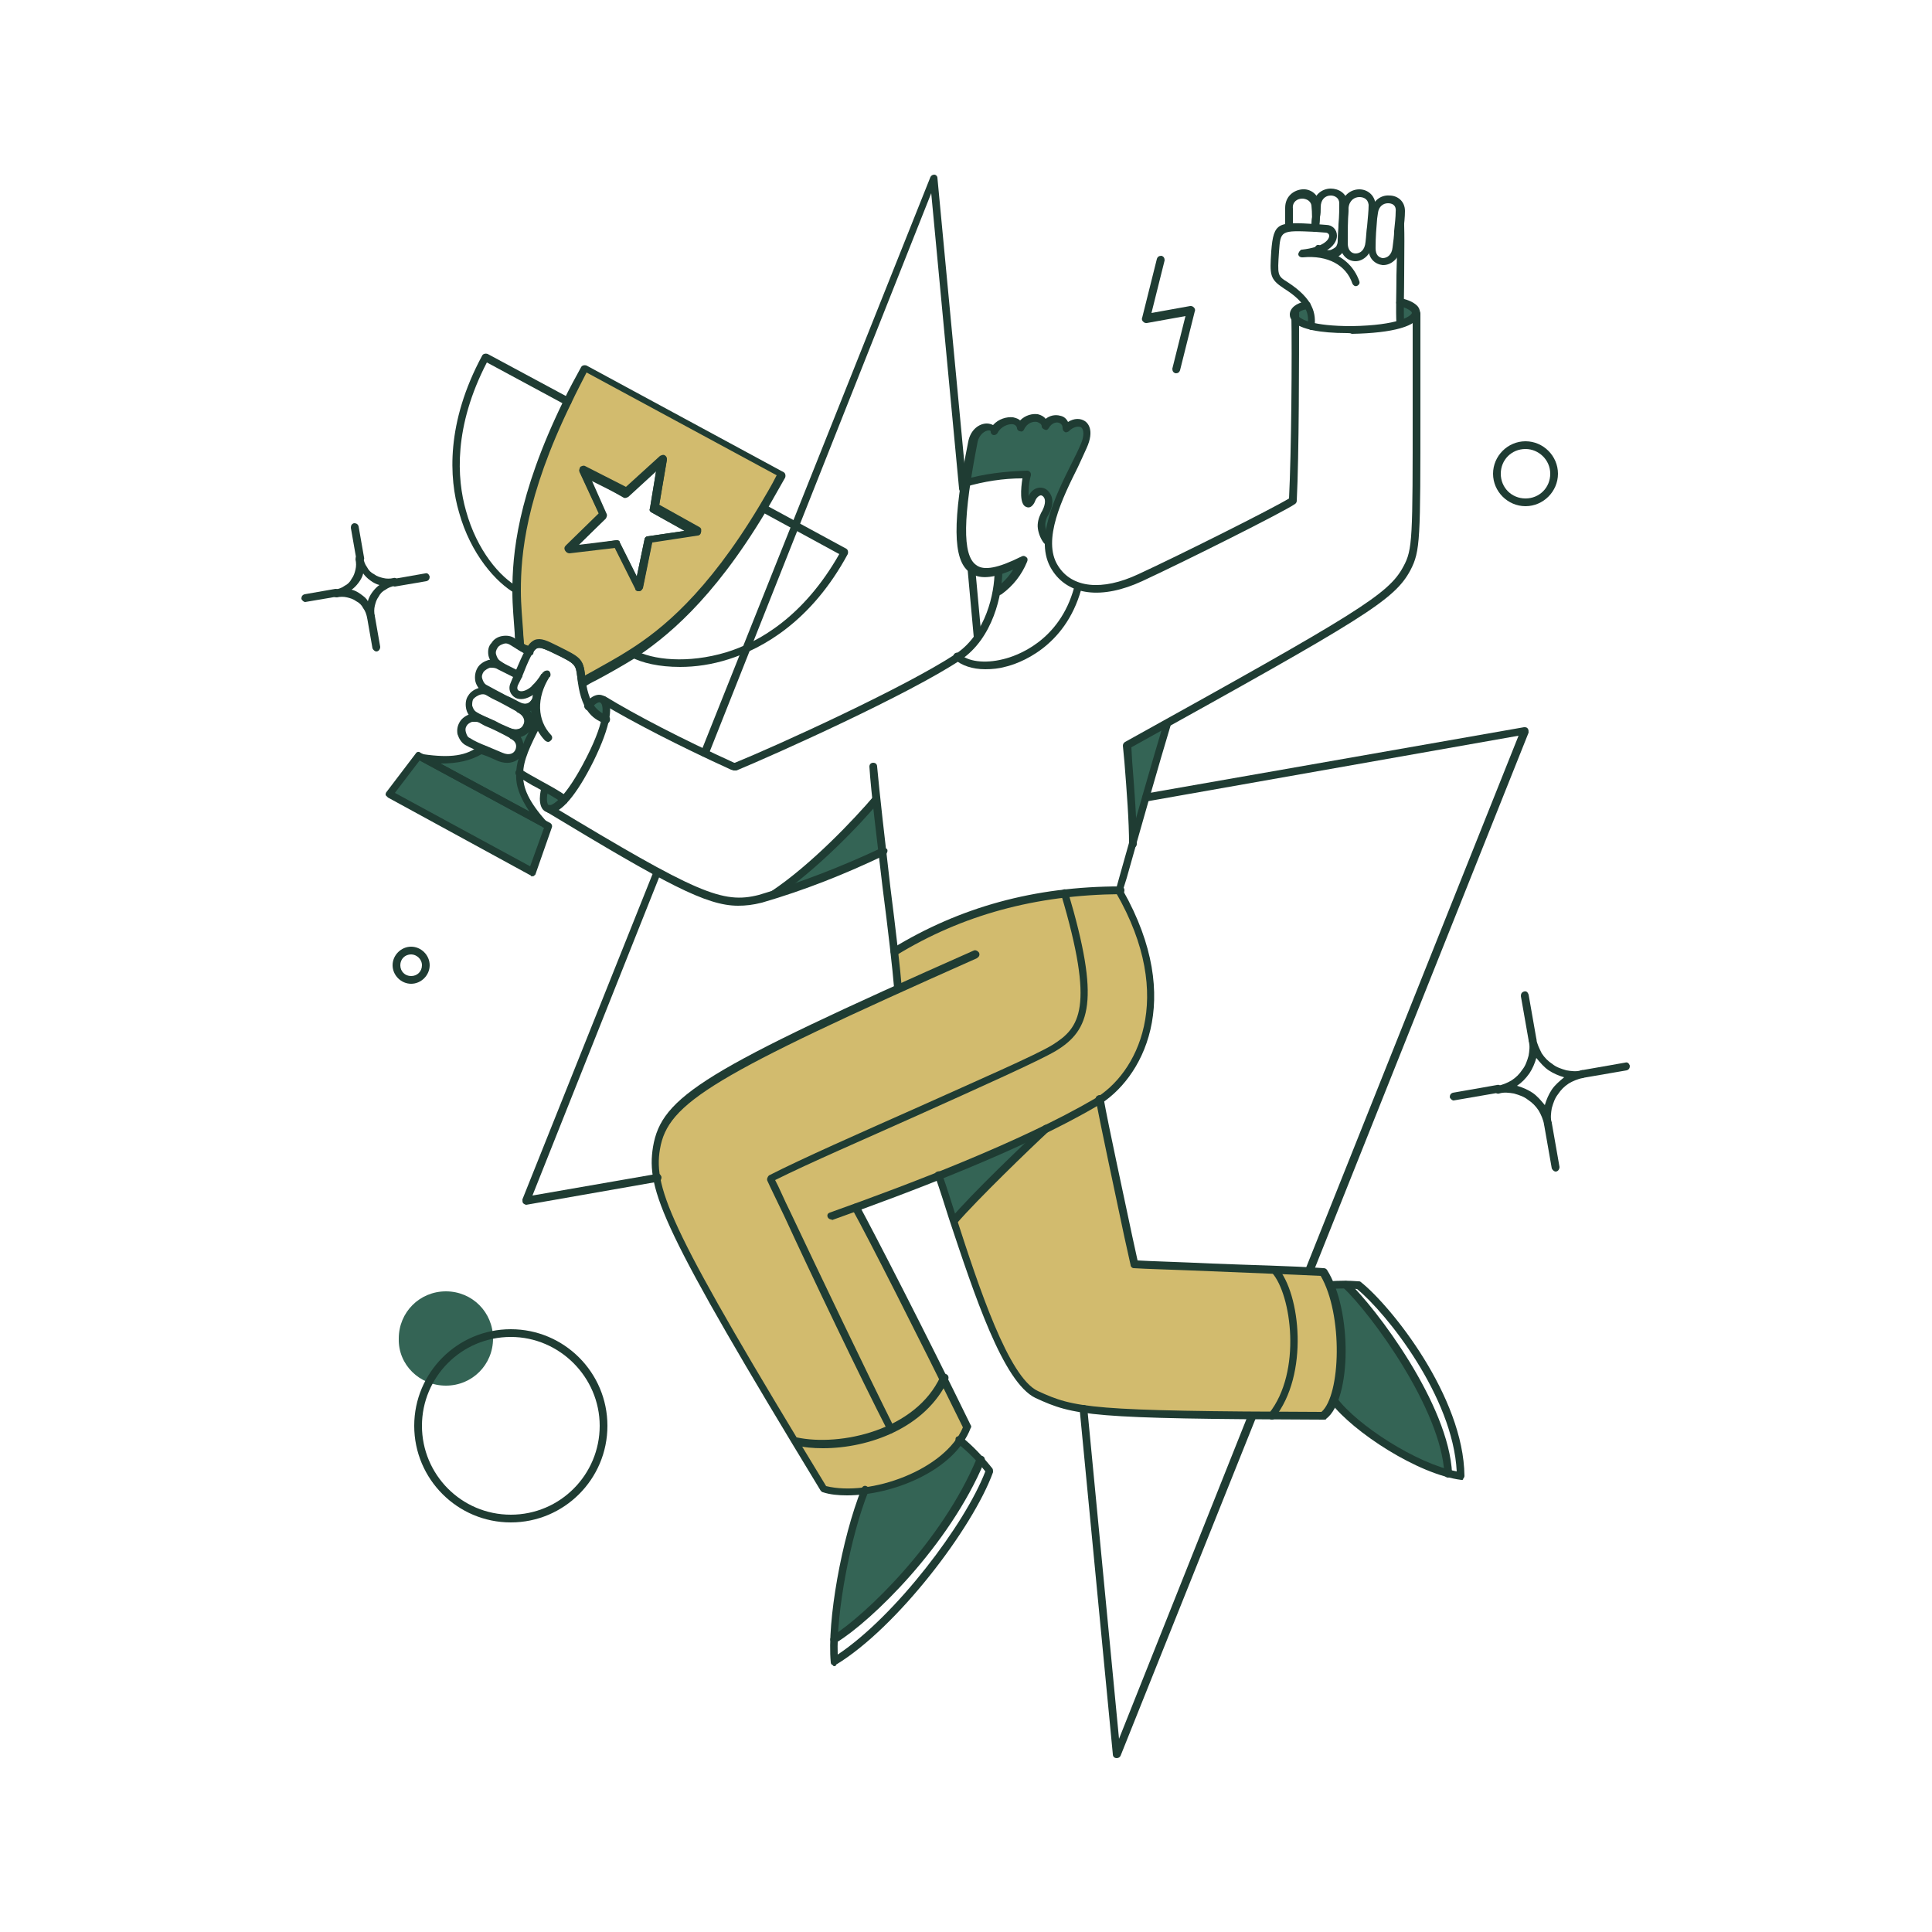 <svg xmlns="http://www.w3.org/2000/svg" xmlns:xlink="http://www.w3.org/1999/xlink" id="Capa_1" x="0px" y="0px" viewBox="0 0 250 250" style="enable-background:new 0 0 250 250;" xml:space="preserve"><style type="text/css">	.st0{fill:#D2BB6E;}	.st1{fill:#346455;}	.st2{fill:#1F3C33;}</style><g>	<path class="st0" d="M171.4,164.6c-8-0.4-21.8-0.7-24.5-1c-1.4-6.4-3.7-16.6-4.6-21.4c0,0,0,0,0,0c5.5-3.6,10.5-13.3,2.6-27.1  c-10.6,0.1-20.3,2.5-29.2,8c0.2,2,0.4,3.7,0.5,4.9c-25.4,11.5-30.3,14.9-31.2,20.6c-1.1,6.6,4.7,16.1,21.6,44.1  c6.4,1.5,16.3-2.2,18.5-8c-2.6-5.2-11.6-23.4-14.4-28.4c7.6-2.8,16.5-6.3,23.9-9.8c-3,2.9-9,9-11.1,11.5  c3.1,9.6,6.8,20.7,10.8,22.6c4.6,2.1,6.8,2.8,37.1,2.8C174.8,180.1,174,169.1,171.4,164.6z"></path>	<path class="st0" d="M75.7,47.5c-0.8,1.5-1.6,3-2.3,4.4c-5.5,11.3-6.6,18.8-6.5,24.4c0,2.8,0.3,5,0.4,7.1v0  c0.4,0.2,0.8,0.4,1.2,0.7c0.8-1.3,1.5-1,3.5-0.1c2.8,1.3,3,1.5,3.2,3.4c0,0.2,0,0.5,0.1,0.7c1.9-1.1,4.1-2.2,6.6-3.8  c4.7-3,10.4-8,16.9-18.8c0.8-1.4,1.7-2.8,2.5-4.3L75.7,47.5z M83.9,69.8L82.6,76l-2.8-5.7l-6.3,0.7l4.5-4.5l-2.6-5.8l5.6,2.9  l4.7-4.2l-1,6.3l5.5,3.1L83.9,69.8z"></path>	<path class="st1" d="M181.2,39.1c0,1,0,2,0,2.9c1.4-0.4,2-0.9,2.1-1.4C183.4,39.7,181.7,39,181.2,39.1z"></path>	<path class="st1" d="M174.2,166.3c-0.6,0-1.3,0-1.9,0.1c1.8,4.4,1.9,11.3,0.4,14.9c2.4,3.2,9.3,7.9,14.8,9.4  C187,182.2,177.9,169.7,174.2,166.3z"></path>	<path class="st1" d="M169.2,39.5c-0.3,0-1.7,0.3-1.7,1.2c0,0.5,0.6,1.1,2.2,1.5C169.8,41.3,169.6,40.4,169.2,39.5z"></path>	<path class="st1" d="M145.9,96.4c0.3,4.2,0.7,9.3,0.7,12.8c1.6-5.4,3.4-12,4.5-15.7L145.9,96.4z"></path>	<path class="st1" d="M137.8,55.6c0-1.4-1.8-1.9-2.8-0.3c-0.1-1.3-2.2-1.6-3.2,0.2c-0.2-1.4-2.6-1.1-3.4,0.5  c-0.2-1.2-2.3-0.6-2.6,1.3c-0.4,2-0.7,3.7-0.9,5.3c2.6-0.8,5.4-1.2,8.1-1.1c-0.6,2.2-0.3,5.1,0.6,3.1c0.9-2,3.3-0.5,1.6,2.1  c-0.3,0.5-0.4,1.1-0.3,1.7c0.1,0.6,0.3,1.2,0.7,1.6c0.2-4.3,3.6-9.8,4.6-12C141.4,54.9,139.3,54.1,137.8,55.6z"></path>	<path class="st1" d="M121.6,152c0.6,1.8,1.3,3.8,1.9,5.9c2.4-2.9,9.4-9.6,11.9-11.9C131,148.1,126.2,150.2,121.6,152z"></path>	<path class="st1" d="M129.2,73.9c0,0.9-0.1,1.9-0.3,2.8c1.4-1,2.5-2.4,3.2-4C131.1,73.2,130.2,73.6,129.2,73.9z"></path>	<path class="st1" d="M124.2,186.4c1,0.8,1.9,1.6,2.7,2.5c-4.7,11.2-14.9,20.7-18.9,23.2c0.4-6.6,1.8-13.1,4-19.3  C116.6,192.2,121.8,189.9,124.2,186.4z"></path>	<path class="st1" d="M113.4,103.4c-2.1,2.5-7.9,8.8-13.4,12.4c4.8-1.6,9.6-3.5,14.2-5.7C113.9,107.8,113.6,105.4,113.4,103.4z"></path>	<path class="st1" d="M78.1,90.4c-0.4-0.3-1.2,0.1-1.8,0.9c0.5,0.8,1.2,1.5,2.1,1.8C78.7,91.6,78.5,90.7,78.1,90.4z"></path>	<path class="st1" d="M73.1,103.5c-0.9,1.1-1.7,1.4-2.1,1.2c-0.7-0.2-0.7-1.4-0.3-2.7C71.5,102.5,72.3,103,73.1,103.5z"></path>	<path class="st1" d="M57.7,179.3c3.4,0,6.1-2.7,6.1-6.1c0-3.4-2.7-6.1-6.1-6.1c-3.4,0-6.1,2.7-6.1,6.1  C51.5,176.6,54.3,179.3,57.7,179.3z"></path>	<path class="st1" d="M67.3,100.1c0-1.9,0.9-3.8,2.4-6.5c-0.3-1-0.4-2-0.2-3.1c0.2-1,0.5-2,1.1-2.9c-0.4,0.6-0.8,1.1-1.3,1.6  c0.6,1.2-0.4,3.1-2.2,2.2l0.2,0.4c2.2,1.2,0.7,4-1.6,2.9l0.4,0.4c2.1,1.1,0.8,3.8-1.5,2.8c-1-0.4-1.8-0.8-2.5-1.1  c-1.8,1.4-3.9,1.7-7.6,1.2l15.7,8.5C68.2,104,67.2,102.1,67.3,100.1z"></path>	<path class="st1" d="M54.1,97.8l-3.8,5l18.5,10.1l2.1-6L54.1,97.8z"></path>	<path class="st2" d="M73.1,104c-0.1,0-0.2,0-0.3-0.1c-1-0.7-2.1-1.3-3.2-1.9c-1-0.5-1.9-1.1-2.7-1.6c-0.2-0.1-0.3-0.5-0.1-0.7  c0.1-0.2,0.5-0.3,0.7-0.1c0.8,0.5,1.7,1,2.6,1.5c1.1,0.6,2.2,1.2,3.2,1.9c0.2,0.2,0.3,0.5,0.1,0.7C73.4,103.9,73.3,104,73.1,104z"></path>	<path class="st2" d="M91.2,97.9c-0.1,0-0.1,0-0.2,0c-0.3-0.1-0.4-0.4-0.3-0.6l29.7-74.4c0.1-0.2,0.3-0.3,0.5-0.3  c0.2,0,0.4,0.2,0.4,0.4l3.8,40.2c0,0.3-0.2,0.5-0.5,0.5c-0.3,0-0.5-0.2-0.5-0.5l-3.6-38.2L91.7,97.6C91.6,97.8,91.4,97.9,91.2,97.9  z"></path>	<path class="st2" d="M126.5,82.9c-0.3,0-0.5-0.2-0.5-0.5l-0.8-8.8c0-0.3,0.2-0.5,0.5-0.5c0.3,0,0.5,0.2,0.5,0.5l0.8,8.8  C127.1,82.7,126.8,82.9,126.5,82.9C126.6,82.9,126.5,82.9,126.5,82.9z"></path>	<path class="st2" d="M169.4,165c-0.1,0-0.1,0-0.2,0c-0.3-0.1-0.4-0.4-0.3-0.7l27.6-69.1l-48.1,8.5c-0.3,0-0.5-0.1-0.6-0.4  c0-0.3,0.1-0.5,0.4-0.6l49-8.6c0.2,0,0.4,0,0.5,0.2c0.1,0.1,0.1,0.3,0.1,0.5l-27.9,69.9C169.8,164.9,169.6,165,169.4,165z"></path>	<path class="st2" d="M144.5,227.5C144.5,227.5,144.5,227.5,144.5,227.5c-0.3,0-0.5-0.2-0.5-0.5l-4.3-44.7c0-0.3,0.2-0.5,0.5-0.5  c0.3,0,0.5,0.2,0.5,0.5l4.1,42.7l16.7-41.9c0.1-0.3,0.4-0.4,0.7-0.3c0.3,0.1,0.4,0.4,0.3,0.7L145,227.2  C144.9,227.4,144.7,227.5,144.5,227.5z"></path>	<path class="st2" d="M68.1,155.9c-0.1,0-0.3-0.1-0.4-0.2c-0.1-0.1-0.1-0.3-0.1-0.5l17-42.5c0.1-0.3,0.4-0.4,0.6-0.3  c0.3,0.1,0.4,0.4,0.3,0.6l-16.6,41.7l16.1-2.8c0.3-0.1,0.5,0.1,0.6,0.4c0,0.3-0.1,0.5-0.4,0.6L68.1,155.9  C68.1,155.9,68.1,155.9,68.1,155.9z"></path>	<path class="st2" d="M66.9,76.9c-0.1,0-0.2,0-0.2-0.1c-2.5-1.4-5.8-5.1-7.3-10.5c-1.3-4.4-1.7-11.6,3-20.3c0.1-0.2,0.4-0.3,0.7-0.2  l10.6,5.7c0.2,0.1,0.3,0.4,0.2,0.7c-0.1,0.2-0.4,0.3-0.7,0.2L63,46.9c-4.3,8.3-3.9,15-2.7,19.2c1.4,5.1,4.4,8.6,6.8,9.9  c0.2,0.1,0.3,0.4,0.2,0.7C67.2,76.8,67.1,76.9,66.9,76.9z"></path>	<path class="st2" d="M82.7,76.5c-0.2,0-0.4-0.1-0.4-0.3l-2.7-5.3l-5.9,0.7c-0.2,0-0.4-0.1-0.5-0.3c-0.1-0.2-0.1-0.4,0.1-0.6  l4.2-4.2L75,61.1c-0.1-0.2,0-0.4,0.1-0.6c0.2-0.1,0.4-0.2,0.6-0.1l5.3,2.7l4.4-4c0.2-0.1,0.4-0.2,0.6-0.1c0.2,0.1,0.3,0.3,0.3,0.5  l-1,5.9l5.2,3c0.2,0.1,0.3,0.3,0.2,0.5c0,0.2-0.2,0.4-0.4,0.4l-5.9,0.9l-1.2,5.9C83.1,76.3,82.9,76.5,82.7,76.5  C82.7,76.5,82.7,76.5,82.7,76.5z M79.8,69.9c0.2,0,0.4,0.1,0.4,0.3l2.2,4.4l1-4.8c0-0.2,0.2-0.4,0.4-0.4l4.8-0.7l-4.3-2.4  c-0.2-0.1-0.3-0.3-0.2-0.5l0.8-4.8l-3.6,3.3c-0.2,0.1-0.4,0.2-0.6,0.1L76.5,62l2,4.5c0.1,0.2,0,0.4-0.1,0.6l-3.5,3.4L79.8,69.9  C79.8,69.9,79.8,69.9,79.8,69.9z"></path>	<path class="st2" d="M88,86.3c-2.7,0-4.9-0.5-6.4-1.3c-0.2-0.1-0.3-0.4-0.2-0.7c0.1-0.2,0.4-0.3,0.7-0.2c2.3,1.3,6.9,1.8,11.9,0.3  c4.2-1.3,10-4.6,14.6-12.7l-10.1-5.5c-0.2-0.1-0.3-0.4-0.2-0.7c0.1-0.2,0.4-0.3,0.7-0.2l10.5,5.7c0.2,0.1,0.3,0.4,0.2,0.7  c-4.7,8.7-11,12.2-15.4,13.6C92.1,86,90,86.3,88,86.3z"></path>	<path class="st2" d="M66.1,197c-6.9,0-12.5-5.6-12.5-12.5S59.2,172,66.1,172c6.9,0,12.5,5.6,12.5,12.5S73,197,66.1,197z M66.1,173  c-6.4,0-11.5,5.2-11.5,11.5S59.7,196,66.1,196s11.5-5.2,11.5-11.5S72.4,173,66.1,173z"></path>	<path class="st2" d="M197.4,65.5c-2.3,0-4.2-1.9-4.2-4.2c0-2.3,1.9-4.2,4.2-4.2c2.3,0,4.2,1.9,4.2,4.2  C201.6,63.6,199.7,65.5,197.4,65.5z M197.4,58.1c-1.8,0-3.2,1.4-3.2,3.2s1.4,3.2,3.2,3.2c1.8,0,3.2-1.4,3.2-3.2  S199.1,58.1,197.4,58.1z"></path>	<path class="st2" d="M53.2,127.3c-1.3,0-2.4-1.1-2.4-2.4s1.1-2.4,2.4-2.4s2.4,1.1,2.4,2.4S54.5,127.3,53.2,127.3z M53.2,123.5  c-0.8,0-1.4,0.6-1.4,1.4s0.6,1.4,1.4,1.4s1.4-0.6,1.4-1.4S53.9,123.5,53.2,123.5z"></path>	<path class="st2" d="M152.2,48.3c0,0-0.1,0-0.1,0c-0.3-0.1-0.4-0.3-0.4-0.6l1.7-6.8l-5,0.9c-0.2,0-0.3,0-0.5-0.2  c-0.1-0.1-0.2-0.3-0.1-0.5l1.9-7.6c0.1-0.3,0.3-0.4,0.6-0.4c0.3,0.1,0.4,0.3,0.4,0.6l-1.7,6.8l5-0.9c0.2,0,0.3,0,0.5,0.2  c0.1,0.1,0.2,0.3,0.1,0.5l-1.9,7.6C152.6,48.2,152.4,48.3,152.2,48.3z"></path>	<path class="st2" d="M66.8,95.4c-0.4,0-0.8-0.1-1.2-0.3l0,0c-0.7-0.3-1.3-0.6-1.8-0.8c-1.1-0.5-1.9-0.8-2.6-1.3  c-0.5-0.3-0.8-0.8-0.9-1.4c-0.1-0.6,0-1.2,0.3-1.6c0.3-0.5,0.8-0.8,1.4-1c0.6-0.1,1.2-0.1,1.7,0.2l0.7,0.3c1.1,0.5,2.1,1.1,3.4,1.8  c1.3,0.8,1.6,2.1,1.1,3C68.3,94.9,67.7,95.4,66.8,95.4z M66,94.2c0.9,0.4,1.6,0.1,1.8-0.4c0.3-0.5,0.1-1.2-0.7-1.6  c-1.3-0.7-2.3-1.3-3.4-1.8L63,90c-0.3-0.2-0.6-0.2-0.9-0.1c-0.3,0.1-0.6,0.3-0.8,0.5s-0.2,0.6-0.2,0.9c0.1,0.3,0.2,0.6,0.5,0.8  c0.6,0.4,1.4,0.7,2.5,1.2C64.6,93.6,65.3,93.9,66,94.2L66,94.2z"></path>	<path class="st2" d="M67.1,87.8c-0.1,0-0.1,0-0.2,0c-1-0.5-1.9-1-2.8-1.6c-0.5-0.4-0.8-0.9-0.9-1.4c-0.1-0.6,0-1.2,0.4-1.6  c0.3-0.5,0.8-0.8,1.4-0.9c0.6-0.1,1.2,0,1.6,0.3l0.8,0.5c0.4,0.3,0.9,0.5,1.4,0.8c0.2,0.1,0.3,0.4,0.2,0.7  c-0.1,0.2-0.4,0.3-0.7,0.2c-0.5-0.3-0.9-0.5-1.4-0.8l-0.8-0.5c-0.3-0.2-0.6-0.3-0.9-0.2c-0.3,0.1-0.6,0.2-0.8,0.5  c-0.2,0.3-0.3,0.6-0.2,0.9c0.1,0.3,0.2,0.6,0.5,0.8c0.8,0.6,1.7,1.1,2.6,1.5c0.2,0.1,0.4,0.4,0.2,0.7  C67.4,87.7,67.2,87.8,67.1,87.8z"></path>	<path class="st2" d="M65.7,98.6c-0.4,0-0.7-0.1-1.1-0.3c-0.7-0.3-1.3-0.6-1.9-0.8c-1-0.4-1.8-0.7-2.5-1.1c-0.5-0.3-0.8-0.8-1-1.4  c-0.1-0.6,0-1.1,0.3-1.6c0.3-0.5,0.8-0.8,1.3-1c0.6-0.1,1.1-0.1,1.6,0.2l0.7,0.3c1,0.5,2,1,3.3,1.6c1.3,0.7,1.6,2,1.1,2.9  C67.3,98.1,66.6,98.6,65.7,98.6z M61.4,93.4c-0.1,0-0.2,0-0.3,0c-0.3,0.1-0.6,0.3-0.7,0.5c-0.2,0.3-0.2,0.6-0.1,0.9  c0.1,0.3,0.2,0.6,0.5,0.7c0.6,0.4,1.3,0.7,2.3,1.1c0.5,0.2,1.2,0.5,1.9,0.8h0c0.9,0.4,1.5,0.1,1.7-0.4c0.2-0.5,0.1-1.1-0.7-1.5  c-1.3-0.7-2.3-1.2-3.3-1.6L62,93.5C61.8,93.4,61.6,93.4,61.4,93.4z"></path>	<path class="st2" d="M68,92.1c-0.4,0-0.7-0.1-1.1-0.3c-0.7-0.3-1.2-0.6-1.8-0.9c-1.1-0.5-1.9-0.9-2.7-1.4c-0.5-0.4-0.8-0.9-0.9-1.4  c-0.1-0.6,0-1.2,0.3-1.7c0.3-0.5,0.8-0.8,1.4-1c0.6-0.1,1.2,0,1.7,0.3c0.4,0.2,0.8,0.4,1.2,0.6c0.4,0.2,0.8,0.4,1.2,0.6  c0.2,0.1,0.3,0.4,0.2,0.7c-0.1,0.2-0.4,0.3-0.7,0.2c-0.4-0.2-0.8-0.4-1.2-0.6c-0.4-0.2-0.8-0.4-1.2-0.6c-0.3-0.2-0.6-0.2-1-0.2  c-0.3,0.1-0.6,0.3-0.8,0.5c-0.2,0.3-0.3,0.6-0.2,0.9c0.1,0.3,0.2,0.6,0.5,0.8c0.7,0.4,1.5,0.8,2.6,1.4c0.5,0.2,1.1,0.5,1.8,0.9  c0.4,0.2,0.9,0.3,1.3-0.1c0.4-0.4,0.5-1,0.2-1.5c-0.1-0.2,0-0.5,0.2-0.7c0.3-0.1,0.5,0,0.7,0.2c0.4,0.9,0.3,2-0.4,2.7  C68.9,91.9,68.5,92.1,68,92.1z"></path>	<path class="st2" d="M71.2,105.2c-0.1,0-0.3,0-0.4-0.1c-1.1-0.3-1.1-2-0.7-3.3c0.1-0.3,0.4-0.4,0.6-0.3c0.3,0.1,0.4,0.4,0.3,0.6  c-0.4,1.2-0.2,2,0,2.1c0.4,0.1,2.1-0.7,4.9-6.2c2.7-5.3,2.1-6.9,1.8-7.1c-0.2-0.1-0.7,0.1-1.2,0.8c-0.2,0.2-0.5,0.3-0.7,0.1  c-0.2-0.2-0.3-0.5-0.1-0.7c0.7-1,1.7-1.5,2.5-1c1.4,0.8,0.8,3.9-1.4,8.4C74.6,102.9,72.6,105.2,71.2,105.2z"></path>	<path class="st2" d="M70.9,96c-0.1,0-0.3-0.1-0.4-0.2c-1.5-1.6-2-3.7-1.5-5.9c-0.9,0.6-1.7,0.7-2.3,0.4c-0.7-0.4-1-1.2-0.6-2  l0.5-1.2c1.2-2.8,1.7-3.9,2.6-4.3c0.8-0.3,1.6,0.1,3,0.8c2.8,1.4,3.3,1.6,3.5,3.8c0.4,3.9,1.7,4.7,2.9,5.2c0.3,0.1,0.4,0.4,0.3,0.7  c-0.1,0.3-0.4,0.4-0.7,0.3c-1.6-0.6-3.1-1.8-3.5-6c-0.2-1.6-0.2-1.7-2.9-3c-1.2-0.6-1.9-0.9-2.3-0.7c-0.5,0.2-1.1,1.5-2,3.8  L67,88.7c-0.1,0.3-0.1,0.6,0.2,0.7c0.5,0.2,1.7-0.2,3-2.3c0,0,0-0.1,0.1-0.1c0.1-0.2,0.5-0.3,0.7-0.2c0.2,0.1,0.3,0.5,0.2,0.7  c0,0,0,0.1-0.1,0.1c-1.7,2.7-1.6,5.6,0.2,7.5c0.2,0.2,0.2,0.5,0,0.7C71.1,96,71,96,70.9,96z"></path>	<path class="st2" d="M175.4,33.8C175.4,33.8,175.3,33.8,175.4,33.8c-1,0-2-0.8-2-2.3c0-1.7,0.1-2.9,0.1-4.2l0-0.4  c0.1-1.5,1.2-2.4,2.4-2.4c0,0,0,0,0,0c1,0,2,0.7,2.1,2c0,0.9-0.1,1.7-0.2,2.9c-0.1,0.6-0.1,1.2-0.2,2  C177.5,32.9,176.4,33.8,175.4,33.8z M175.9,25.5c-0.6,0-1.3,0.4-1.4,1.4l0,0.4c-0.1,1.3-0.1,2.5-0.1,4.2c0,0.9,0.5,1.3,1,1.3  c0.6,0,1.2-0.4,1.3-1.5v0c0.1-0.8,0.1-1.4,0.2-2c0.1-1.2,0.2-2,0.2-2.8C177,25.7,176.4,25.5,175.9,25.5  C175.9,25.5,175.9,25.5,175.9,25.5z"></path>	<path class="st2" d="M170.2,30C170.2,30,170.2,30,170.2,30c-0.3,0-0.5-0.3-0.5-0.5c0.1-1,0.1-1.9,0-2.9c-0.1-0.7-0.8-0.9-1.2-0.9  c-0.6,0-1.3,0.4-1.2,1.3c0,0.4,0,0.7,0,1.1c0,0.4,0,0.8,0,1.3c0,0.3-0.2,0.5-0.5,0.5c-0.2,0-0.5-0.2-0.5-0.5c0-0.5,0-0.9,0-1.4  c0-0.3,0-0.7,0-1.1c0-1.5,1.1-2.3,2.2-2.4c1-0.1,2.1,0.6,2.2,1.8c0.1,1,0.1,2,0,3.1C170.7,29.8,170.5,30,170.2,30z"></path>	<path class="st2" d="M179,34.3c0,0-0.1,0-0.1,0c-0.9-0.1-1.9-0.8-1.8-2.3c0.1-1.5,0.1-2.6,0.2-3.8l0.1-0.7c0.1-1.5,1.3-2.3,2.4-2.2  c1,0,2,0.7,2,2c0,0.8-0.1,1.6-0.2,2.6c-0.1,0.6-0.2,1.3-0.2,2.1l0,0C181,33.5,180,34.3,179,34.3z M179.6,26.3  c-0.6,0-1.2,0.4-1.3,1.3l-0.1,0.7c-0.1,1.2-0.2,2.3-0.2,3.8c0,0.9,0.4,1.2,0.9,1.3c0.6,0,1.2-0.4,1.3-1.4c0.1-0.8,0.2-1.5,0.2-2.1  c0.1-1,0.2-1.8,0.2-2.5C180.7,26.5,180.1,26.3,179.6,26.3C179.6,26.3,179.6,26.3,179.6,26.3z M180.7,31.9L180.7,31.9L180.7,31.9z"></path>	<path class="st2" d="M172,33.4c-0.2,0-0.5,0-0.7-0.1c-0.4-0.1-0.8-0.4-1.1-0.8c-0.2-0.2-0.1-0.5,0.1-0.7c0.2-0.2,0.5-0.1,0.7,0.1  c0.1,0.2,0.3,0.4,0.6,0.4c0.2,0.1,0.5,0.1,0.7,0c0.2-0.1,0.4-0.2,0.6-0.4c0.1-0.2,0.2-0.4,0.2-0.7c0-0.9,0.1-1.6,0.1-2.2  c0.1-1.1,0.1-2,0.1-2.7c0-0.7-0.6-1-1.1-1c0,0,0,0,0,0c-0.7,0-1.3,0.5-1.3,1.5c0,0.5,0,0.9-0.1,1.3c0,0.4-0.1,0.9-0.1,1.4  c0,0.3-0.2,0.5-0.5,0.5c-0.3,0-0.5-0.2-0.5-0.5c0-0.5,0-1,0.1-1.4c0-0.4,0-0.8,0.1-1.3c0-1.6,1.2-2.4,2.3-2.4c1,0,2.1,0.6,2.2,1.9  c0.1,0.8,0,1.7-0.1,2.9c0,0.6-0.1,1.3-0.1,2.1c0,0.4-0.1,0.9-0.4,1.3c-0.3,0.4-0.7,0.7-1.1,0.8C172.5,33.4,172.3,33.4,172,33.4z"></path>	<path class="st2" d="M174.3,43.1c-3.5,0-5.9-0.5-6.9-1.4c-0.4-0.4-0.5-0.7-0.5-1c0-0.8,0.8-1.5,2.1-1.7c0.3,0,0.5,0.1,0.6,0.4  c0,0.3-0.1,0.5-0.4,0.6c-0.9,0.1-1.3,0.5-1.3,0.7c0,0.1,0.1,0.2,0.2,0.3c0.3,0.3,1.7,1.2,6.8,1.2c6.1-0.1,7.7-1.3,7.8-1.7  c0,0,0-0.1-0.1-0.2c-0.2-0.2-0.7-0.5-1.5-0.7c-0.3,0-0.5-0.3-0.4-0.6c0-0.3,0.3-0.5,0.6-0.4c1,0.2,1.8,0.6,2.2,1.1  c0.2,0.3,0.3,0.6,0.2,1c-0.3,1.5-3.4,2.4-8.8,2.5C174.8,43.1,174.5,43.1,174.3,43.1z"></path>	<path class="st2" d="M169.7,42.7C169.6,42.7,169.6,42.7,169.7,42.7c-0.3,0-0.5-0.3-0.5-0.6c0.2-1.3,0.1-2.8-3.1-4.8  c-1.8-1.2-1.8-1.7-1.6-4.8c0.3-3.8,0.9-3.8,5.8-3.5l1.3,0.1c0.8,0,1.4,0.6,1.4,1.4c0,0.6-0.4,1.4-1.5,2c2.1,0.5,3.7,1.9,4.4,3.9  c0.1,0.3-0.1,0.5-0.3,0.6c-0.3,0.1-0.5-0.1-0.6-0.3c-0.8-2.4-3.2-3.7-6.4-3.4c0,0-0.1,0-0.1,0c-0.3,0-0.5-0.2-0.5-0.4  s0.2-0.5,0.4-0.6c0,0,0.1,0,0.1,0c2.6-0.3,3.5-1.2,3.5-1.8c0-0.2-0.2-0.4-0.5-0.4l-1.3-0.1c-4.5-0.2-4.5-0.2-4.7,2.6  c-0.2,3-0.2,3.1,1.1,3.9c3.4,2.2,3.7,4.1,3.5,5.8C170.1,42.5,169.9,42.7,169.7,42.7z"></path>	<path class="st2" d="M181.2,42.4c-0.3,0-0.5-0.2-0.5-0.5c-0.1-1.8,0-4.1,0-6.3c0.1-3,0.1-6,0-7.9c0-0.3,0.2-0.5,0.4-0.5  c0.3,0,0.5,0.2,0.5,0.4c0.2,1.9,0.1,5,0.1,8c0,2.2-0.1,4.5,0,6.3C181.7,42.2,181.5,42.4,181.2,42.4  C181.2,42.4,181.2,42.4,181.2,42.4z"></path>	<path class="st2" d="M129,77.1c-0.2,0-0.3-0.1-0.4-0.2c-0.2-0.2-0.1-0.5,0.1-0.7c1-0.7,1.8-1.5,2.4-2.5c-2.7,1.2-4.5,1.3-5.7,0.3  c-2.1-1.6-2.2-6.5-0.1-16.9c0.3-1.5,1.4-2.3,2.4-2.3c0,0,0,0,0,0c0.3,0,0.6,0.1,0.8,0.2c0.7-0.8,1.8-1.1,2.6-1  c0.4,0.1,0.7,0.2,0.9,0.4c0.7-0.7,1.6-0.9,2.3-0.8c0.4,0.1,0.8,0.3,1,0.6c0.5-0.4,1.2-0.6,1.9-0.4c0.5,0.1,0.8,0.4,1,0.8  c0.8-0.5,1.6-0.5,2.2-0.1c0.3,0.2,1.3,1.1,0.2,3.5c-0.3,0.7-0.7,1.5-1.1,2.4c-2,4-4.7,9.5-2.6,12.8c1.8,2.9,5.7,3.3,10.4,1.1  c5.2-2.4,17.2-8.4,19.5-9.8c0.3-6,0.4-18.5,0.3-24c0-0.3,0.2-0.5,0.5-0.5c0,0,0,0,0,0c0.3,0,0.5,0.2,0.5,0.5c0,5.6,0,18.4-0.3,24.3  c0,0.2-0.1,0.3-0.2,0.4c-1.6,1.1-14.2,7.4-19.8,10c-5.2,2.4-9.6,1.9-11.7-1.5c-2.4-3.8,0.5-9.6,2.6-13.8c0.4-0.8,0.8-1.6,1.1-2.3  c0.6-1.3,0.4-2.1,0.1-2.3c-0.3-0.2-1-0.1-1.6,0.5c-0.1,0.1-0.4,0.2-0.5,0.1c-0.2-0.1-0.3-0.3-0.3-0.5c0-0.4-0.2-0.6-0.5-0.7  c-0.3-0.1-0.9,0-1.3,0.7c-0.1,0.2-0.3,0.3-0.5,0.2c-0.2-0.1-0.4-0.2-0.4-0.4c0-0.4-0.4-0.5-0.6-0.6c-0.5-0.1-1.3,0.1-1.7,1  c-0.1,0.2-0.3,0.3-0.5,0.2c-0.2,0-0.4-0.2-0.4-0.4c0-0.1-0.1-0.4-0.5-0.5c-0.6-0.1-1.6,0.3-2,1.1c-0.1,0.2-0.3,0.3-0.5,0.3  c-0.2,0-0.4-0.2-0.4-0.4c0-0.2-0.1-0.2-0.3-0.2c0,0,0,0,0,0c-0.4,0-1.2,0.5-1.4,1.5c-1.9,9.7-2,14.6-0.2,15.9  c1,0.8,2.9,0.4,5.9-1.1c0.2-0.1,0.4-0.1,0.6,0.1c0.2,0.1,0.2,0.4,0.1,0.6c-0.7,1.7-1.8,3.1-3.3,4.2C129.2,77.1,129.1,77.1,129,77.1  z M167.1,65L167.1,65L167.1,65z"></path>	<path class="st2" d="M146.6,109.7c-0.3,0-0.5-0.2-0.5-0.5c0-2.9-0.3-6.8-0.6-10.6l-0.2-2.1c0-0.2,0.1-0.4,0.3-0.5  c30.1-16.7,34.1-19.1,36-22.7c1.2-2.2,1.2-3.6,1.2-20.4c0-3.4,0-7.5,0-12.3c0-0.3,0.2-0.5,0.5-0.5s0.5,0.2,0.5,0.5  c0,4.8,0,8.9,0,12.3c0,17,0,18.4-1.3,20.9c-2.1,3.9-6,6.2-36.1,22.9l0.1,1.8c0.3,3.8,0.6,7.7,0.6,10.7  C147.1,109.5,146.9,109.7,146.6,109.7z"></path>	<path class="st2" d="M95.1,99.7c-0.1,0-0.1,0-0.2,0l-0.3-0.1c-6.8-3.1-12.6-6.1-16.8-8.6c-0.2-0.1-0.3-0.4-0.2-0.7  c0.1-0.2,0.4-0.3,0.7-0.2c4.1,2.5,9.9,5.5,16.7,8.6l0.1,0c5.4-2.2,21.9-9.7,28.6-14.1c3.9-2.6,5-7.9,5-10.7c0-0.3,0.2-0.5,0.5-0.5  c0,0,0,0,0,0c0.3,0,0.5,0.2,0.5,0.5c0,3-1.2,8.7-5.4,11.5c-6.8,4.5-23.7,12.1-29,14.3C95.2,99.7,95.1,99.7,95.1,99.7z"></path>	<path class="st2" d="M127.5,86.6c-1.7,0-3.1-0.5-4-1.3c-0.2-0.2-0.2-0.5,0-0.7c0.2-0.2,0.5-0.2,0.7,0c1,1,3.2,1.3,5.6,0.7  c1.7-0.4,7.3-2.3,9.2-9.3c0.1-0.3,0.4-0.4,0.6-0.3c0.3,0.1,0.4,0.3,0.3,0.6c-2.1,7.5-8.1,9.6-9.9,10  C129.3,86.5,128.4,86.6,127.5,86.6z"></path>	<path class="st2" d="M135.5,70.5c-0.1,0-0.3-0.1-0.4-0.2c-0.4-0.5-0.7-1.2-0.8-1.9c-0.1-0.7,0.1-1.4,0.4-2c0.6-1,0.6-1.7,0.4-2  c-0.1-0.2-0.3-0.3-0.4-0.3c-0.2,0-0.5,0.2-0.7,0.6c-0.1,0.3-0.5,1.2-1.2,0.9c-0.9-0.3-0.7-2.4-0.5-3.7c-2.5,0-5,0.4-7.4,1.1  c-0.3,0.1-0.5-0.1-0.6-0.3c-0.1-0.3,0.1-0.5,0.3-0.6c2.7-0.8,5.4-1.1,8.3-1.2c0.2,0,0.3,0.1,0.4,0.2s0.1,0.3,0.1,0.4  c-0.3,1-0.3,2-0.3,2.7c0.3-0.7,0.9-1.1,1.5-1.1c0.6,0,1,0.3,1.3,0.8c0.5,0.8,0.3,1.9-0.4,3c-0.2,0.4-0.3,0.9-0.2,1.4  c0.1,0.5,0.2,1,0.6,1.4c0.2,0.2,0.1,0.5-0.1,0.7C135.7,70.5,135.6,70.5,135.5,70.5z"></path>	<path class="st2" d="M107.6,157.8c-0.2,0-0.4-0.1-0.5-0.3c-0.1-0.3,0-0.5,0.3-0.6c10.1-3.6,24.6-9.1,34.2-14.7  c5.5-3.2,10.7-13,2.8-26.7c-0.1-0.1-0.1-0.3,0-0.4l0.5-1.8c1.6-5.7,4.3-15.2,5.7-19.8c0.1-0.3,0.4-0.4,0.6-0.3  c0.3,0.1,0.4,0.4,0.3,0.6c-1.4,4.6-4.1,14.1-5.7,19.8l-0.5,1.6c8.1,14.3,2.5,24.5-3.3,27.9c-9.7,5.7-24.3,11.2-34.4,14.8  C107.7,157.7,107.7,157.8,107.6,157.8z"></path>	<path class="st2" d="M109.6,193.5c-1.1,0-2.2-0.1-3.1-0.4c-0.1,0-0.2-0.1-0.3-0.2c-20.6-33.9-22.6-38.9-21.7-44.5  c1.1-6.5,6.5-9.9,41.5-25.4c0.2-0.1,0.5,0,0.7,0.3c0.1,0.3,0,0.5-0.3,0.7c-34.2,15.2-40,18.7-41,24.7c-0.9,5.2,1.6,10.9,21.5,43.6  c5.7,1.4,15.4-2.1,17.7-7.6c-6-12.2-12.3-24.6-14.3-28.2c-0.1-0.2,0-0.5,0.2-0.7c0.2-0.1,0.5,0,0.7,0.2c2,3.7,8.4,16.1,14.4,28.4  c0.1,0.1,0.1,0.3,0,0.4C123.5,190.3,115.5,193.5,109.6,193.5z"></path>	<path class="st2" d="M171.3,183.7L171.3,183.7c-30.4-0.1-32.3-0.5-37.3-2.8c-4.2-2-7.9-13.3-11.2-23.2c-0.6-1.9-1.2-3.8-1.8-5.5  c-0.1-0.3,0-0.5,0.3-0.6c0.3-0.1,0.5,0,0.6,0.3c0.6,1.7,1.2,3.6,1.8,5.5c3,9.3,6.8,20.8,10.6,22.6c4.8,2.2,6.6,2.6,36.7,2.7  c2.5-2.2,2.8-12.6-0.1-17.6c-4.1-0.2-9.4-0.4-14.2-0.6c-4.6-0.2-8.6-0.3-10-0.4c-0.2,0-0.4-0.2-0.4-0.4l-0.8-3.6  c-1.3-6.2-3-14-3.7-17.8c-0.1-0.3,0.1-0.5,0.4-0.6c0.3,0,0.5,0.1,0.6,0.4c0.7,3.9,2.4,11.6,3.7,17.8l0.7,3.2  c1.6,0.1,5.4,0.2,9.6,0.4c4.8,0.2,10.3,0.3,14.5,0.6c0.2,0,0.3,0.1,0.4,0.2c3.3,5.2,3.2,16.8-0.1,19.3  C171.6,183.7,171.5,183.7,171.3,183.7z"></path>	<path class="st2" d="M108,215.6c-0.1,0-0.2,0-0.2-0.1c-0.2-0.1-0.3-0.2-0.3-0.4c-0.5-5.3,1.4-16,4-22.5c0.1-0.3,0.4-0.4,0.6-0.3  c0.3,0.1,0.4,0.4,0.3,0.6c-2.4,6-4.2,15.8-4,21.2c7.5-5,16.5-16.9,19.1-23.7c-1.1-1.4-2.3-2.6-3.7-3.7c-0.2-0.2-0.2-0.5-0.1-0.7  c0.2-0.2,0.5-0.2,0.7-0.1c1.5,1.2,2.8,2.6,4,4.1c0.1,0.1,0.1,0.3,0.1,0.5c-2.6,7.2-12.4,20.1-20.3,24.9  C108.2,215.5,108.1,215.6,108,215.6z"></path>	<path class="st2" d="M164.6,183.7c-0.1,0-0.2,0-0.3-0.1c-0.2-0.2-0.3-0.5-0.1-0.7c4.3-5.4,2.9-15.4,0.4-18.2  c-0.2-0.2-0.2-0.5,0-0.7c0.2-0.2,0.5-0.2,0.7,0c3,3.4,4.1,13.9-0.4,19.5C164.9,183.6,164.8,183.7,164.6,183.7z"></path>	<path class="st2" d="M106.5,187.4c-1.3,0-2.5-0.1-3.6-0.4c-0.3-0.1-0.4-0.3-0.4-0.6c0.1-0.3,0.3-0.4,0.6-0.4  c5.6,1.2,15.4-0.9,18.6-7.9c0.1-0.3,0.4-0.4,0.7-0.3c0.3,0.1,0.4,0.4,0.3,0.7C119.8,184.8,112.4,187.4,106.5,187.4z"></path>	<path class="st2" d="M107.9,212.6c-0.2,0-0.3-0.1-0.4-0.2c-0.1-0.2-0.1-0.5,0.2-0.7c4.3-2.7,14.2-12.2,18.7-23  c0.1-0.3,0.4-0.4,0.7-0.3c0.3,0.1,0.4,0.4,0.3,0.7c-4.6,11-14.7,20.7-19.1,23.4C108.1,212.6,108,212.6,107.9,212.6z"></path>	<path class="st2" d="M189.1,191.5C189.1,191.5,189.1,191.5,189.1,191.5c-5.6-0.7-14-6.2-16.9-10c-0.2-0.2-0.1-0.5,0.1-0.7  c0.2-0.2,0.5-0.1,0.7,0.1c2.6,3.5,10.3,8.5,15.5,9.5c-0.5-9.7-9.1-20.5-12.9-23.6c-1.1-0.1-2.3-0.1-3.4,0c-0.3,0-0.5-0.2-0.6-0.4  c0-0.3,0.2-0.5,0.4-0.6c1.3-0.1,2.5-0.1,3.8,0c0.1,0,0.2,0,0.3,0.1c3.9,3.1,13.3,14.8,13.4,25.1c0,0.1-0.1,0.3-0.2,0.4  C189.4,191.5,189.2,191.5,189.1,191.5z"></path>	<path class="st2" d="M187.4,191.2c-0.3,0-0.5-0.2-0.5-0.5c-0.4-8.3-9.4-20.6-13.1-24.1c-0.2-0.2-0.2-0.5,0-0.7s0.5-0.2,0.7,0  c3.5,3.3,13,15.8,13.4,24.8C187.9,190.9,187.7,191.2,187.4,191.2C187.4,191.2,187.4,191.2,187.4,191.2z"></path>	<path class="st2" d="M116.2,128.4c-0.3,0-0.5-0.2-0.5-0.5c-0.2-2.5-0.8-7.7-1.5-13.1c-0.7-6-1.5-12.3-1.7-15.6  c0-0.3,0.2-0.5,0.5-0.5c0.3,0,0.5,0.2,0.5,0.5c0.3,3.3,1,9.5,1.7,15.5c0.7,5.5,1.3,10.7,1.5,13.2  C116.7,128.1,116.5,128.4,116.2,128.4C116.2,128.4,116.2,128.4,116.2,128.4z"></path>	<path class="st2" d="M115.7,123.6c-0.2,0-0.3-0.1-0.4-0.2c-0.1-0.2-0.1-0.5,0.2-0.7c8.7-5.3,18.3-8,29.5-8c0,0,0,0,0,0  c0.3,0,0.5,0.2,0.5,0.5c0,0.3-0.2,0.5-0.5,0.5c-11,0.1-20.5,2.7-29,7.9C115.9,123.5,115.8,123.6,115.7,123.6z"></path>	<path class="st2" d="M115.3,185.5c-0.2,0-0.4-0.1-0.4-0.3c-3.5-6.8-10-20.4-13.4-27.8c-1-2.1-1.8-3.7-2.2-4.6  c-0.1-0.2,0-0.5,0.2-0.7c4.3-2.2,11.8-5.5,19-8.7c8-3.6,15.6-6.9,17.7-8.2c3.5-2.2,5.5-4.7,1.1-19.5c-0.1-0.3,0.1-0.5,0.3-0.6  c0.3-0.1,0.5,0.1,0.6,0.3c4.2,14.1,2.9,17.9-1.6,20.6c-2.2,1.3-9.8,4.7-17.8,8.3c-6.9,3.1-14.1,6.2-18.5,8.4c0.5,0.9,1.1,2.4,2,4.2  c3.5,7.4,10,21,13.4,27.8c0.1,0.2,0,0.5-0.2,0.7C115.4,185.4,115.4,185.5,115.3,185.5z"></path>	<path class="st2" d="M95.5,117.2c-4.1,0-9.3-2.8-24.7-12.1c-0.2-0.1-0.3-0.5-0.2-0.7c0.1-0.2,0.4-0.3,0.7-0.2  c18.9,11.4,22.2,12.8,26.9,11.6c5.4-1.6,10.8-3.7,15.9-6.1c0.2-0.1,0.5,0,0.7,0.2c0.1,0.2,0,0.5-0.2,0.7c-5.2,2.5-10.5,4.6-16,6.2  C97.4,117.1,96.5,117.2,95.5,117.2z"></path>	<path class="st2" d="M100,116.3c-0.2,0-0.3-0.1-0.4-0.2c-0.2-0.2-0.1-0.5,0.1-0.7c5.3-3.5,11-9.6,13.3-12.3  c0.2-0.2,0.5-0.2,0.7-0.1c0.2,0.2,0.2,0.5,0.1,0.7c-2.3,2.8-8.1,8.9-13.5,12.5C100.2,116.3,100.1,116.3,100,116.3z"></path>	<path class="st2" d="M123.5,158.4c-0.1,0-0.2,0-0.3-0.1c-0.2-0.2-0.2-0.5-0.1-0.7c2.5-3,9.6-9.8,11.9-11.9c0.2-0.2,0.5-0.2,0.7,0  c0.2,0.2,0.2,0.5,0,0.7c-2.4,2.2-9.4,9-11.8,11.8C123.8,158.3,123.7,158.4,123.5,158.4z"></path>	<path class="st2" d="M46.6,72.7c-0.2,0-0.4-0.2-0.5-0.4l-0.7-4c0-0.3,0.1-0.5,0.4-0.6c0.3,0,0.5,0.1,0.6,0.4l0.7,4  C47.2,72.4,47,72.7,46.6,72.7C46.7,72.7,46.6,72.7,46.6,72.7z"></path>	<path class="st2" d="M51.1,75.9c-0.2,0-0.4-0.2-0.5-0.4c0-0.3,0.1-0.5,0.4-0.6l4-0.7c0.3-0.1,0.5,0.1,0.6,0.4  c0,0.3-0.1,0.5-0.4,0.6L51.1,75.9C51.1,75.9,51.1,75.9,51.1,75.9z"></path>	<path class="st2" d="M48.7,84.3c-0.2,0-0.4-0.2-0.5-0.4l-0.7-4c0-0.3,0.1-0.5,0.4-0.6c0.3,0,0.5,0.1,0.6,0.4l0.7,4  C49.2,84,49,84.3,48.7,84.3C48.7,84.3,48.7,84.3,48.7,84.3z"></path>	<path class="st2" d="M39.5,77.9c-0.2,0-0.4-0.2-0.5-0.4c0-0.3,0.1-0.5,0.4-0.6l4-0.7c0.3,0,0.5,0.1,0.6,0.4c0,0.3-0.1,0.5-0.4,0.6  L39.5,77.9C39.6,77.9,39.5,77.9,39.5,77.9z"></path>	<path class="st2" d="M48,80.3c-0.2,0-0.4-0.2-0.5-0.4c0,0,0,0,0,0c-0.1-0.4-0.2-0.8-0.5-1.2c-0.2-0.4-0.5-0.7-0.9-0.9  c-0.4-0.3-0.8-0.4-1.2-0.5c-0.4-0.1-0.9-0.1-1.3,0c0,0,0,0,0,0c-0.3,0-0.5-0.1-0.6-0.4s0.1-0.5,0.4-0.6c0,0,0,0,0,0  c0.4-0.1,0.8-0.2,1.2-0.5c0.4-0.2,0.7-0.5,0.9-0.9c0.3-0.4,0.4-0.8,0.5-1.2c0.1-0.4,0.1-0.9,0-1.3c0,0,0,0,0,0  c0-0.3,0.1-0.5,0.4-0.6c0.3,0,0.5,0.1,0.6,0.4c0,0,0,0,0,0l0,0c0,0,0,0,0,0c0.1,0.4,0.2,0.8,0.5,1.2c0.2,0.4,0.5,0.7,0.9,0.9  c0.4,0.3,0.8,0.4,1.2,0.5c0.4,0.1,0.9,0.1,1.3,0l0,0c0.3-0.1,0.5,0.1,0.6,0.4c0,0.3-0.1,0.5-0.4,0.6c0,0,0,0,0,0  c-0.4,0.1-0.8,0.2-1.2,0.5c-0.4,0.2-0.7,0.5-0.9,0.9c-0.3,0.4-0.4,0.8-0.5,1.2c-0.1,0.4-0.1,0.9,0,1.3c0,0,0,0,0,0  C48.5,80,48.3,80.3,48,80.3C48,80.3,48,80.3,48,80.3z M45.5,76.3c0.4,0.1,0.8,0.3,1.2,0.6c0.4,0.3,0.7,0.5,0.9,0.9  c0.1-0.4,0.3-0.8,0.6-1.2c0.3-0.4,0.6-0.7,0.9-0.9c-0.4-0.1-0.8-0.3-1.2-0.6c-0.4-0.3-0.7-0.6-0.9-0.9c-0.1,0.4-0.3,0.8-0.6,1.2  S45.8,76.1,45.5,76.3z"></path>	<path class="st2" d="M198.3,135c-0.2,0-0.4-0.2-0.5-0.4l-1-5.7c0-0.3,0.1-0.5,0.4-0.6c0.3-0.1,0.5,0.1,0.6,0.4l1,5.7  C198.9,134.7,198.7,135,198.3,135C198.4,135,198.4,135,198.3,135z"></path>	<path class="st2" d="M204.7,139.5c-0.2,0-0.4-0.2-0.5-0.4c0-0.3,0.1-0.5,0.4-0.6l5.7-1c0.3-0.1,0.5,0.1,0.6,0.4  c0,0.3-0.1,0.5-0.4,0.6L204.7,139.5C204.8,139.5,204.8,139.5,204.7,139.5z"></path>	<path class="st2" d="M201.3,151.6c-0.2,0-0.4-0.2-0.5-0.4l-1-5.7c0-0.3,0.1-0.5,0.4-0.6c0.3-0.1,0.5,0.1,0.6,0.4l1,5.7  C201.8,151.3,201.6,151.6,201.3,151.6C201.3,151.6,201.3,151.6,201.3,151.6z"></path>	<path class="st2" d="M188.1,142.4c-0.2,0-0.4-0.2-0.5-0.4c0-0.3,0.1-0.5,0.4-0.6l5.7-1c0.3-0.1,0.5,0.1,0.6,0.4  c0,0.3-0.1,0.5-0.4,0.6L188.1,142.4C188.2,142.4,188.2,142.4,188.1,142.4z"></path>	<path class="st2" d="M200.3,145.9c-0.2,0-0.4-0.2-0.5-0.4c0,0,0,0,0,0l0,0c0,0,0,0,0,0s0,0,0,0c-0.1-0.6-0.4-1.3-0.7-1.8  c-0.4-0.6-0.8-1-1.4-1.4c-0.5-0.4-1.1-0.6-1.8-0.8c-0.6-0.1-1.3-0.2-1.9,0c0,0,0,0,0,0c-0.3,0.1-0.5-0.1-0.6-0.4  c0-0.3,0.1-0.5,0.4-0.6c0,0,0,0,0,0c0.6-0.1,1.3-0.4,1.8-0.7c0.6-0.4,1-0.8,1.4-1.4c0.4-0.5,0.6-1.1,0.8-1.8c0.1-0.6,0.2-1.3,0-1.9  c0,0,0,0,0,0c0-0.3,0.1-0.5,0.4-0.6c0.3-0.1,0.5,0.1,0.6,0.4c0,0,0,0,0,0c0.1,0.6,0.4,1.2,0.7,1.8c0.4,0.6,0.8,1,1.4,1.4  c0.5,0.4,1.1,0.6,1.8,0.8c0.6,0.1,1.3,0.2,1.9,0c0,0,0,0,0,0c0.3-0.1,0.5,0.1,0.6,0.4c0,0.3-0.1,0.5-0.4,0.6c0,0,0,0,0,0  c-0.6,0.1-1.3,0.4-1.8,0.7c-0.6,0.4-1,0.8-1.4,1.4c-0.4,0.5-0.6,1.1-0.8,1.8c-0.1,0.6-0.2,1.3,0,1.9c0,0,0,0,0,0  C200.8,145.6,200.6,145.8,200.3,145.9C200.3,145.9,200.3,145.9,200.3,145.9z M196.3,140.5c0.7,0.2,1.4,0.5,2,0.9  c0.6,0.4,1.1,1,1.6,1.6c0.2-0.7,0.5-1.4,0.9-2c0.4-0.6,1-1.1,1.6-1.6c-0.7-0.2-1.4-0.5-2-0.9c-0.6-0.4-1.1-1-1.6-1.6  c-0.2,0.7-0.5,1.4-0.9,2C197.4,139.6,196.9,140.1,196.3,140.5z"></path>	<path class="st2" d="M75.3,88.7c-0.1,0-0.1,0-0.2,0c-0.1-0.1-0.3-0.2-0.3-0.4c0-0.2-0.1-0.5-0.1-0.7c-0.2-1.6-0.2-1.7-2.9-3  c-2.1-1-2.3-1-2.9-0.1c-0.1,0.2-0.4,0.3-0.7,0.2l-0.6-0.3c-0.2-0.1-0.4-0.2-0.6-0.4c-0.2-0.1-0.3-0.3-0.3-0.4  c0-0.5-0.1-1.1-0.1-1.7c-0.1-1.6-0.3-3.4-0.3-5.4c0-4.7,0.6-12.3,6.6-24.6c0.8-1.7,1.6-3.1,2.3-4.4c0.1-0.2,0.4-0.3,0.7-0.2  l25.5,13.8c0.2,0.1,0.3,0.4,0.2,0.7c-0.9,1.6-1.7,3-2.5,4.4c-7,11.7-13.1,16.4-17,19c-1.8,1.1-3.4,2-4.9,2.8  c-0.6,0.3-1.2,0.6-1.7,1C75.5,88.7,75.4,88.7,75.3,88.7z M69.7,82.8c0.7,0,1.5,0.4,2.5,0.9c2.8,1.3,3.3,1.6,3.5,3.7  c0.4-0.2,0.7-0.4,1.1-0.6c1.4-0.8,3.1-1.7,4.8-2.8c3.9-2.5,9.8-7.1,16.7-18.6c0.7-1.2,1.5-2.5,2.2-3.9L75.9,48.2  c-0.6,1.2-1.3,2.5-2,4c-5.9,12.1-6.5,19.6-6.5,24.2c0,2,0.2,3.8,0.3,5.4c0,0.5,0.1,1,0.1,1.5c0.1,0.1,0.3,0.2,0.4,0.2l0.2,0.1  C68.8,83,69.2,82.8,69.7,82.8z M82.6,76.5c-0.2,0-0.4-0.1-0.4-0.3l-2.7-5.4l-5.9,0.7c-0.2,0-0.4-0.1-0.5-0.3  c-0.1-0.2-0.1-0.4,0.1-0.6l4.3-4.2L75,61c-0.1-0.2,0-0.4,0.1-0.6c0.2-0.1,0.4-0.2,0.6-0.1l5.3,2.7l4.4-4c0.2-0.1,0.4-0.2,0.6-0.1  c0.2,0.1,0.3,0.3,0.3,0.5l-1,5.9l5.2,2.9c0.2,0.1,0.3,0.3,0.2,0.5c0,0.2-0.2,0.4-0.4,0.4l-5.9,0.9l-1.2,5.9  C83.1,76.4,82.9,76.5,82.6,76.5C82.7,76.5,82.6,76.5,82.6,76.5z M79.8,69.9c0.2,0,0.4,0.1,0.4,0.3l2.2,4.4l1-4.8  c0-0.2,0.2-0.4,0.4-0.4l4.8-0.7l-4.3-2.4c-0.2-0.1-0.3-0.3-0.2-0.5l0.8-4.9l-3.6,3.3c-0.2,0.1-0.4,0.2-0.6,0.1l-4.4-2.2l2,4.5  c0.1,0.2,0,0.4-0.1,0.6l-3.5,3.5L79.8,69.9C79.8,69.9,79.8,69.9,79.8,69.9z"></path>	<path class="st2" d="M70.4,107.1c-0.1,0-0.2,0-0.2-0.1l-15.7-8.5c-0.2-0.1-0.3-0.4-0.2-0.6c0.1-0.2,0.3-0.4,0.5-0.3  c3.5,0.5,5.6,0.2,7.2-1.1c0.1-0.1,0.3-0.1,0.5-0.1l0.6,0.3c0.5,0.2,1.2,0.5,1.9,0.8c0.9,0.4,1.5,0.1,1.8-0.4  c0.2-0.5,0.1-1.1-0.7-1.5c0,0-0.1,0-0.1-0.1L65.4,95c-0.2-0.2-0.2-0.4-0.1-0.6c0.1-0.2,0.4-0.3,0.6-0.2c0.9,0.4,1.6,0.1,1.8-0.4  c0.3-0.5,0.1-1.2-0.7-1.6c-0.1,0-0.1-0.1-0.2-0.2l-0.2-0.4c-0.1-0.2-0.1-0.4,0.1-0.6c0.2-0.2,0.4-0.2,0.6-0.1  c0.4,0.2,0.9,0.3,1.3-0.1c0.4-0.4,0.5-1,0.2-1.5c-0.1-0.2-0.1-0.4,0.1-0.6c0.4-0.4,0.8-0.9,1.1-1.4c0,0,0-0.1,0.1-0.1  c0.2-0.2,0.5-0.3,0.7-0.1c0.2,0.2,0.3,0.5,0.1,0.7c0,0,0,0.1-0.1,0.1c-0.5,0.8-0.8,1.7-1,2.6c-0.1,0.9-0.1,1.9,0.2,2.9  c0,0.1,0,0.3,0,0.4c-1.4,2.7-2.3,4.6-2.3,6.3c0,0,0,0,0,0c-0.1,1.9,0.8,3.7,3,6.2c0.2,0.2,0.2,0.5,0,0.6  C70.7,107,70.6,107.1,70.4,107.1z M57,98.8l11.5,6.2c-1.2-1.8-1.8-3.3-1.7-4.9c0-0.6,0.1-1.3,0.3-1.9c-0.6,0.5-1.5,0.7-2.6,0.3  c-0.7-0.3-1.3-0.6-1.9-0.8l-0.3-0.1C60.9,98.4,59.3,98.8,57,98.8z M67.3,95.4c0.2,0.3,0.3,0.6,0.4,0.9c0.2-0.6,0.5-1.1,0.8-1.7  C68.3,94.9,67.9,95.2,67.3,95.4z M68.4,92.1c0.5,0.6,0.6,1.4,0.3,2c0.1-0.2,0.2-0.4,0.3-0.6c-0.1-0.5-0.2-1-0.3-1.6  C68.7,92,68.6,92,68.4,92.1z"></path>	<path class="st2" d="M68.9,113.4c-0.1,0-0.2,0-0.2-0.1l-18.5-10.1c-0.1-0.1-0.2-0.2-0.3-0.3c0-0.1,0-0.3,0.1-0.4l3.8-5  c0.1-0.2,0.4-0.3,0.6-0.1l16.8,9.1c0.2,0.1,0.3,0.4,0.2,0.6l-2.1,6c0,0.1-0.2,0.2-0.3,0.3C69,113.3,68.9,113.4,68.9,113.4z   M51.1,102.6l17.5,9.5l1.8-5l-16.1-8.7L51.1,102.6z"></path></g></svg>